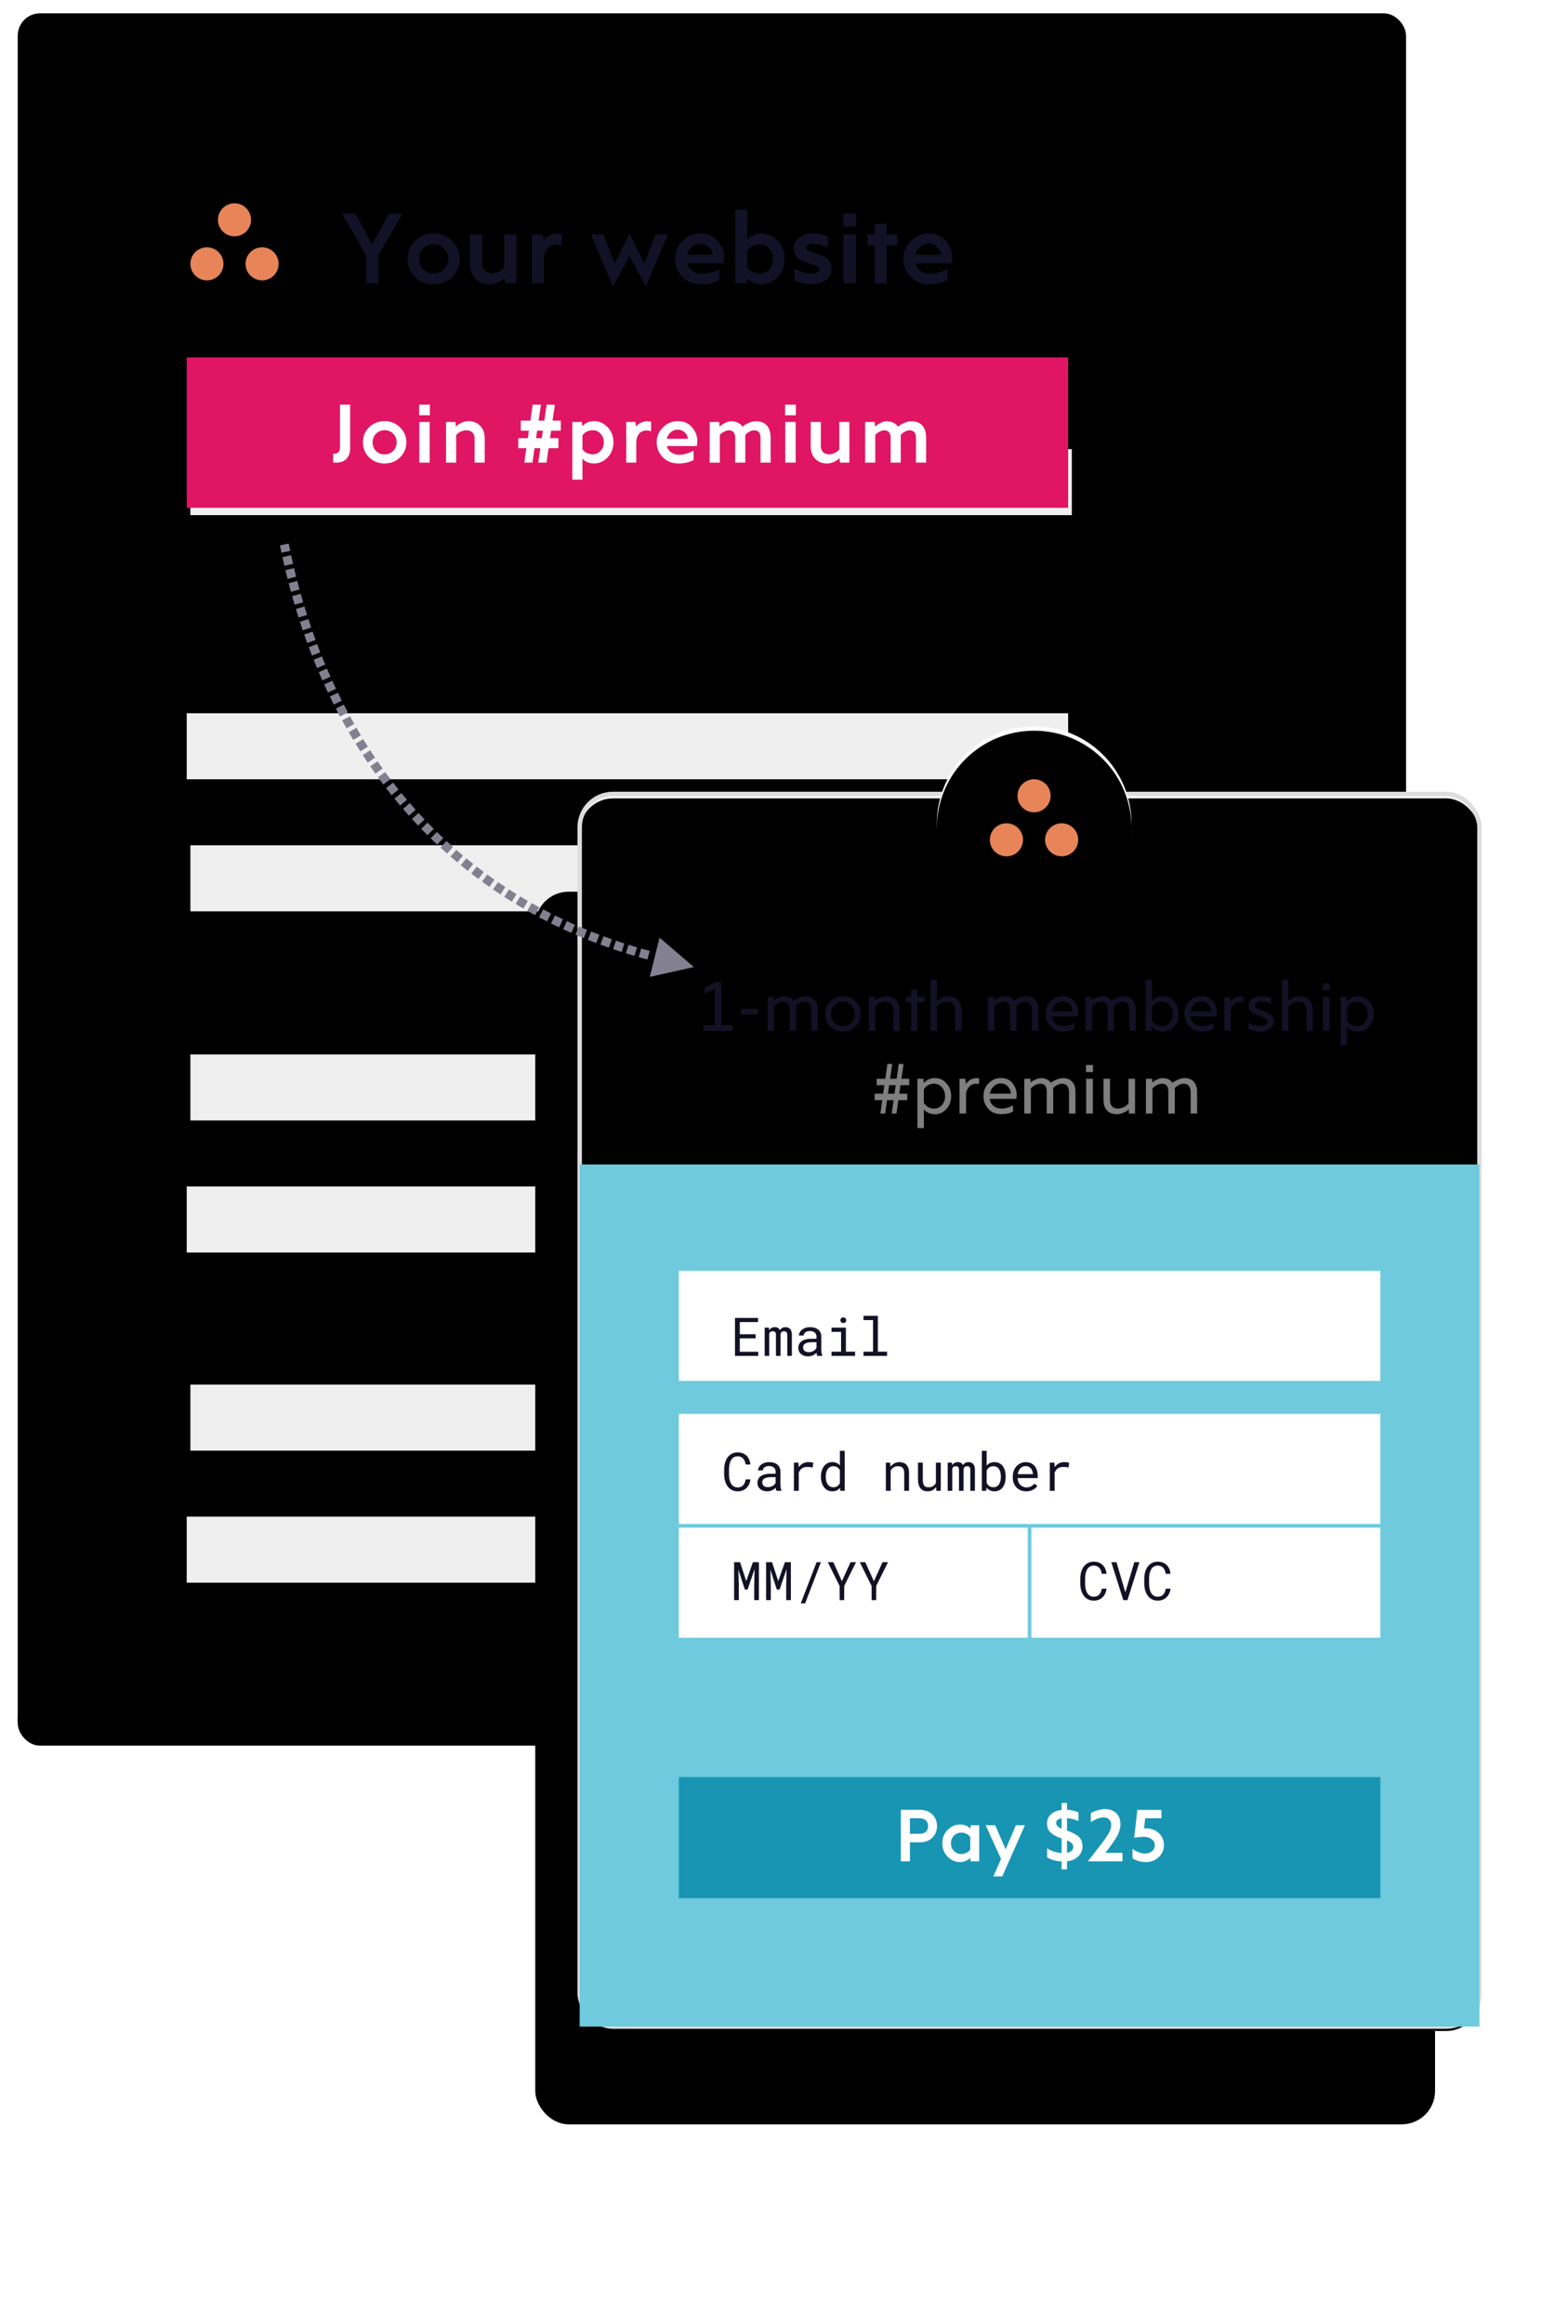 <?xml version="1.0" encoding="UTF-8"?>
<svg width="353px" height="523px" viewBox="0 0 353 523" version="1.1" xmlns="http://www.w3.org/2000/svg" xmlns:xlink="http://www.w3.org/1999/xlink">
    <!-- Generator: Sketch 41.2 (35397) - http://www.bohemiancoding.com/sketch -->
    <title>Group 2</title>
    <desc>Created with Sketch.</desc>
    <defs>
        <rect id="path-1" x="0" y="0" width="312.534" height="388.85" rx="5"></rect>
        <filter x="-50%" y="-50%" width="200%" height="200%" filterUnits="objectBoundingBox" id="filter-2">
            <feOffset dx="0" dy="2" in="SourceAlpha" result="shadowOffsetOuter1"></feOffset>
            <feGaussianBlur stdDeviation="2" in="shadowOffsetOuter1" result="shadowBlurOuter1"></feGaussianBlur>
            <feColorMatrix values="0 0 0 0 0   0 0 0 0 0   0 0 0 0 0  0 0 0 0.08 0" type="matrix" in="shadowBlurOuter1"></feColorMatrix>
        </filter>
        <filter x="-50%" y="-50%" width="200%" height="200%" filterUnits="objectBoundingBox" id="filter-3">
            <feOffset dx="0" dy="1" in="SourceAlpha" result="shadowOffsetInner1"></feOffset>
            <feComposite in="shadowOffsetInner1" in2="SourceAlpha" operator="arithmetic" k2="-1" k3="1" result="shadowInnerInner1"></feComposite>
            <feColorMatrix values="0 0 0 0 1   0 0 0 0 1   0 0 0 0 1  0 0 0 0.869 0" type="matrix" in="shadowInnerInner1"></feColorMatrix>
        </filter>
        <linearGradient x1="50%" y1="0%" x2="50%" y2="100%" id="linearGradient-4">
            <stop stop-color="#FAFAFA" offset="0%"></stop>
            <stop stop-color="#FFFFFF" offset="100%"></stop>
        </linearGradient>
        <rect id="path-5" x="0" y="15.686" width="202.568" height="277.396" rx="7.5"></rect>
        <filter x="-50%" y="-50%" width="200%" height="200%" filterUnits="objectBoundingBox" id="filter-6">
            <feMorphology radius="0.5" operator="dilate" in="SourceAlpha" result="shadowSpreadOuter1"></feMorphology>
            <feOffset dx="-10" dy="22" in="shadowSpreadOuter1" result="shadowOffsetOuter1"></feOffset>
            <feGaussianBlur stdDeviation="22.5" in="shadowOffsetOuter1" result="shadowBlurOuter1"></feGaussianBlur>
            <feComposite in="shadowBlurOuter1" in2="SourceAlpha" operator="out" result="shadowBlurOuter1"></feComposite>
            <feColorMatrix values="0 0 0 0 0   0 0 0 0 0   0 0 0 0 0  0 0 0 0.2 0" type="matrix" in="shadowBlurOuter1"></feColorMatrix>
        </filter>
        <filter x="-50%" y="-50%" width="200%" height="200%" filterUnits="objectBoundingBox" id="filter-7">
            <feOffset dx="0" dy="1" in="SourceAlpha" result="shadowOffsetInner1"></feOffset>
            <feComposite in="shadowOffsetInner1" in2="SourceAlpha" operator="arithmetic" k2="-1" k3="1" result="shadowInnerInner1"></feComposite>
            <feColorMatrix values="0 0 0 0 1   0 0 0 0 1   0 0 0 0 1  0 0 0 1 0" type="matrix" in="shadowInnerInner1"></feColorMatrix>
        </filter>
        <ellipse id="path-8" cx="102.319" cy="22.333" rx="21.91" ry="21.878"></ellipse>
        <filter x="-50%" y="-50%" width="200%" height="200%" filterUnits="objectBoundingBox" id="filter-9">
            <feOffset dx="0" dy="1" in="SourceAlpha" result="shadowOffsetOuter1"></feOffset>
            <feGaussianBlur stdDeviation="2.5" in="shadowOffsetOuter1" result="shadowBlurOuter1"></feGaussianBlur>
            <feColorMatrix values="0 0 0 0 0   0 0 0 0 0   0 0 0 0 0  0 0 0 0.06 0" type="matrix" in="shadowBlurOuter1"></feColorMatrix>
        </filter>
        <filter x="-50%" y="-50%" width="200%" height="200%" filterUnits="objectBoundingBox" id="filter-10">
            <feOffset dx="0" dy="1" in="SourceAlpha" result="shadowOffsetInner1"></feOffset>
            <feComposite in="shadowOffsetInner1" in2="SourceAlpha" operator="arithmetic" k2="-1" k3="1" result="shadowInnerInner1"></feComposite>
            <feColorMatrix values="0 0 0 0 1   0 0 0 0 1   0 0 0 0 1  0 0 0 1 0" type="matrix" in="shadowInnerInner1"></feColorMatrix>
        </filter>
    </defs>
    <g id="Page-1" stroke="none" stroke-width="1" fill="none" fill-rule="evenodd">
        <g id="Mobile" transform="translate(-22, -1379)">
            <g id="Group-2" transform="translate(26, 1381)">
                <g id="Group-29">
                    <g id="Rectangle-11">
                        <use fill="black" fill-opacity="1" filter="url(#filter-2)" xlink:href="#path-1"></use>
                        <use fill="#FFFFFF" fill-rule="evenodd" xlink:href="#path-1"></use>
                        <use fill="black" fill-opacity="1" filter="url(#filter-3)" xlink:href="#path-1"></use>
                    </g>
                    <rect id="Rectangle-12" fill="#EFEFEF" x="38.86" y="99.07" width="198.434" height="14.861"></rect>
                    <rect id="Rectangle-12-Copy-6" fill="#EFEFEF" x="38.86" y="188.233" width="198.434" height="14.861"></rect>
                    <rect id="Rectangle-12-Copy-14" fill="#EFEFEF" x="38.86" y="235.292" width="198.434" height="14.861"></rect>
                    <rect id="Rectangle-12-Copy-5" fill="#EFEFEF" x="38.033" y="158.512" width="198.434" height="14.861"></rect>
                    <rect id="Rectangle-12-Copy-15" fill="#EFEFEF" x="38.033" y="265.013" width="198.434" height="14.861"></rect>
                    <rect id="Rectangle-12-Copy-14" fill="#EFEFEF" x="38.86" y="309.594" width="198.434" height="14.861"></rect>
                    <rect id="Rectangle-12-Copy-15" fill="#EFEFEF" x="38.033" y="339.315" width="198.434" height="14.861"></rect>
                    <rect id="Rectangle-11" fill="#E01563" x="38.033" y="78.431" width="198.434" height="33.849"></rect>
                    <path d="M72.531,98.783 C72.531,99.567 72.033,100.103 71.402,100.103 L71,100.103 L71,102.112 L71.823,102.112 C73.679,102.112 74.827,100.83 74.827,98.936 L74.827,89.061 L72.531,89.061 L72.531,98.783 Z M82.583,92.774 C81.206,92.774 80.038,93.233 79.101,94.151 C78.163,95.07 77.704,96.199 77.704,97.539 C77.704,98.878 78.163,100.007 79.101,100.926 C80.038,101.844 81.206,102.304 82.583,102.304 C83.961,102.304 85.129,101.844 86.066,100.926 C87.004,99.988 87.482,98.859 87.482,97.539 C87.482,96.218 87.004,95.089 86.047,94.171 C85.11,93.233 83.942,92.774 82.583,92.774 Z M85.301,97.539 C85.301,98.285 85.052,98.917 84.535,99.452 C84.019,99.988 83.368,100.256 82.583,100.256 C81.761,100.256 81.11,99.988 80.612,99.471 C80.134,98.936 79.885,98.285 79.885,97.539 C79.885,96.792 80.134,96.142 80.631,95.625 C81.148,95.089 81.799,94.821 82.583,94.821 C83.368,94.821 84.019,95.089 84.535,95.625 C85.052,96.142 85.301,96.792 85.301,97.539 Z M92.77,91.453 L92.77,89.061 L90.359,89.061 L90.359,91.453 L92.77,91.453 Z M90.397,102.112 L92.732,102.112 L92.732,92.965 L90.397,92.965 L90.397,102.112 Z M105.119,96.582 C105.119,95.453 104.774,94.534 104.105,93.826 C103.435,93.118 102.535,92.774 101.425,92.774 C100.909,92.774 100.392,92.888 99.914,93.137 C99.435,93.367 99.11,93.558 98.976,93.692 C98.842,93.826 98.727,93.941 98.651,94.037 L98.536,92.965 L96.412,92.965 L96.412,102.112 L98.689,102.112 L98.689,95.931 L98.785,95.816 C99.033,95.529 99.837,94.84 101.004,94.84 C102.095,94.84 102.842,95.51 102.842,96.678 L102.842,102.112 L105.119,102.112 L105.119,96.582 Z M115.062,94.917 L114.833,96.601 L112.689,96.601 L112.689,98.859 L114.507,98.859 L114.029,102.112 L115.866,102.112 L116.344,98.859 L117.646,98.859 L117.167,102.112 L119.043,102.112 L119.502,98.859 L121.722,98.859 L121.722,96.601 L119.827,96.601 L120.076,94.917 L122.258,94.917 L122.258,92.659 L120.401,92.659 L120.918,89.061 L119.062,89.061 L118.545,92.659 L117.244,92.659 L117.78,89.061 L115.904,89.061 L115.407,92.659 L113.244,92.659 L113.244,94.917 L115.062,94.917 Z M118.22,94.917 L117.971,96.601 L116.689,96.601 L116.918,94.917 L118.22,94.917 Z M127.124,105.94 L127.124,101.194 L127.354,101.462 C127.679,101.844 128.636,102.304 129.708,102.304 C130.894,102.304 131.927,101.844 132.789,100.945 C133.669,100.026 134.109,98.897 134.109,97.539 C134.109,96.18 133.669,95.051 132.808,94.151 C131.947,93.233 130.913,92.774 129.708,92.774 C127.947,92.774 127.086,93.922 127.086,93.922 L126.99,92.965 L124.847,92.965 L124.847,105.94 L127.124,105.94 Z M129.42,100.237 C127.813,100.237 127.124,99.108 127.124,99.108 L127.124,95.989 L127.354,95.702 C127.641,95.319 128.483,94.821 129.42,94.821 C130.167,94.821 130.76,95.089 131.219,95.625 C131.698,96.142 131.927,96.792 131.927,97.539 C131.927,98.285 131.698,98.936 131.219,99.452 C130.76,99.969 130.167,100.237 129.42,100.237 Z M141.616,92.793 C141.176,92.793 140.736,92.908 140.296,93.137 C139.875,93.348 139.607,93.539 139.473,93.673 C139.339,93.807 139.243,93.903 139.167,93.998 L139.052,92.965 L136.985,92.965 L136.985,102.112 L139.243,102.112 L139.243,97.462 C139.243,96.773 139.435,96.18 139.837,95.663 C140.238,95.147 140.813,94.879 141.521,94.879 C141.884,94.879 142.248,94.936 142.573,95.051 L142.592,92.888 L141.616,92.793 Z M148.645,92.774 C147.325,92.774 146.196,93.233 145.258,94.171 C144.32,95.089 143.842,96.199 143.842,97.52 C143.842,98.84 144.301,99.969 145.22,100.907 C146.157,101.844 147.306,102.304 148.683,102.304 C150.023,102.304 151.171,102.055 152.147,101.538 L152.147,99.395 L151.726,99.625 C151.19,99.931 149.966,100.333 148.837,100.333 C147.401,100.333 146.349,99.452 146.119,98.381 L152.874,98.381 L152.913,98.247 C152.932,98.036 152.989,97.615 152.989,97.175 C152.989,96.084 152.587,95.089 151.803,94.171 C151.018,93.233 149.966,92.774 148.645,92.774 Z M148.549,94.687 C149.181,94.687 149.717,94.898 150.157,95.319 C150.597,95.74 150.827,96.218 150.884,96.754 L146.119,96.754 C146.215,96.199 146.502,95.721 146.961,95.319 C147.44,94.898 147.956,94.687 148.549,94.687 Z M164.056,95.606 C164.42,95.242 165.147,94.84 165.759,94.84 C166.735,94.84 167.214,95.395 167.214,96.524 L167.214,102.112 L169.491,102.112 L169.491,96.505 C169.491,94.209 168.419,92.812 166.218,92.812 C165.663,92.812 165.109,92.927 164.592,93.156 C164.075,93.386 163.731,93.577 163.558,93.711 C163.386,93.845 163.271,93.941 163.176,94.037 L162.946,93.73 C162.64,93.329 161.702,92.793 160.63,92.793 C160.209,92.793 159.769,92.908 159.31,93.137 C158.851,93.367 158.545,93.558 158.372,93.692 C158.2,93.826 158.085,93.922 157.99,94.017 L157.913,92.965 L155.77,92.965 L155.77,102.112 L158.047,102.112 L158.047,95.874 L158.315,95.606 C158.679,95.281 159.463,94.84 160.095,94.84 C161.013,94.84 161.511,95.453 161.511,96.505 L161.511,102.112 L163.788,102.112 L163.788,95.855 L164.056,95.606 Z M175.161,91.453 L175.161,89.061 L172.75,89.061 L172.75,91.453 L175.161,91.453 Z M172.788,102.112 L175.123,102.112 L175.123,92.965 L172.788,92.965 L172.788,102.112 Z M178.516,98.496 C178.516,99.625 178.86,100.543 179.53,101.251 C180.2,101.959 181.099,102.304 182.209,102.304 C182.726,102.304 183.242,102.189 183.721,101.959 C184.199,101.73 184.525,101.538 184.659,101.404 C184.793,101.27 184.907,101.156 184.984,101.06 L185.099,102.112 L187.223,102.112 L187.223,92.965 L184.946,92.965 L184.946,99.146 L184.85,99.261 C184.62,99.548 183.778,100.237 182.63,100.237 C181.539,100.237 180.793,99.567 180.793,98.4 L180.793,92.965 L178.516,92.965 L178.516,98.496 Z M199.055,95.606 C199.419,95.242 200.146,94.84 200.758,94.84 C201.734,94.84 202.213,95.395 202.213,96.524 L202.213,102.112 L204.49,102.112 L204.49,96.505 C204.49,94.209 203.418,92.812 201.218,92.812 C200.663,92.812 200.108,92.927 199.591,93.156 C199.074,93.386 198.73,93.577 198.558,93.711 C198.385,93.845 198.271,93.941 198.175,94.037 L197.945,93.73 C197.639,93.329 196.701,92.793 195.63,92.793 C195.209,92.793 194.768,92.908 194.309,93.137 C193.85,93.367 193.544,93.558 193.371,93.692 C193.199,93.826 193.084,93.922 192.989,94.017 L192.912,92.965 L190.769,92.965 L190.769,102.112 L193.046,102.112 L193.046,95.874 L193.314,95.606 C193.678,95.281 194.462,94.84 195.094,94.84 C196.012,94.84 196.51,95.453 196.51,96.505 L196.51,102.112 L198.787,102.112 L198.787,95.855 L199.055,95.606 Z" id="Join-#premium" fill="#FFFFFF"></path>
                    <path d="M81.177,61.756 L81.177,55.477 L86.605,46.07 L83.546,46.07 L79.797,52.993 L76.048,46.07 L72.989,46.07 L78.417,55.477 L78.417,61.756 L81.177,61.756 Z M93.62,50.532 C91.964,50.532 90.561,51.084 89.434,52.188 C88.307,53.292 87.755,54.649 87.755,56.259 C87.755,57.869 88.307,59.226 89.434,60.33 C90.561,61.434 91.964,61.986 93.62,61.986 C95.276,61.986 96.679,61.434 97.806,60.33 C98.933,59.203 99.508,57.846 99.508,56.259 C99.508,54.672 98.933,53.315 97.783,52.211 C96.656,51.084 95.253,50.532 93.62,50.532 Z M96.886,56.259 C96.886,57.156 96.587,57.915 95.966,58.559 C95.345,59.203 94.563,59.525 93.62,59.525 C92.631,59.525 91.849,59.203 91.251,58.582 C90.676,57.938 90.377,57.156 90.377,56.259 C90.377,55.362 90.676,54.58 91.274,53.959 C91.895,53.315 92.677,52.993 93.62,52.993 C94.563,52.993 95.345,53.315 95.966,53.959 C96.587,54.58 96.886,55.362 96.886,56.259 Z M101.808,57.409 C101.808,58.766 102.222,59.87 103.027,60.721 C103.832,61.572 104.913,61.986 106.247,61.986 C106.868,61.986 107.489,61.848 108.064,61.572 C108.639,61.296 109.03,61.066 109.191,60.905 C109.352,60.744 109.49,60.606 109.582,60.491 L109.72,61.756 L112.273,61.756 L112.273,50.762 L109.536,50.762 L109.536,58.191 L109.421,58.329 C109.145,58.674 108.133,59.502 106.753,59.502 C105.442,59.502 104.545,58.697 104.545,57.294 L104.545,50.762 L101.808,50.762 L101.808,57.409 Z M121.289,50.555 C120.76,50.555 120.231,50.693 119.702,50.969 C119.196,51.222 118.874,51.452 118.713,51.613 C118.552,51.774 118.437,51.889 118.345,52.004 L118.207,50.762 L115.723,50.762 L115.723,61.756 L118.437,61.756 L118.437,56.167 C118.437,55.339 118.667,54.626 119.15,54.005 C119.633,53.384 120.323,53.062 121.174,53.062 C121.611,53.062 122.048,53.131 122.439,53.269 L122.462,50.67 L121.289,50.555 Z M143.553,50.762 L141.046,57.294 L137.711,50.555 L134.376,57.294 L131.846,50.762 L129.017,50.762 L133.985,62.492 L137.688,55.661 L141.414,62.492 L146.382,50.762 L143.553,50.762 Z M153.765,50.532 C152.178,50.532 150.821,51.084 149.694,52.211 C148.567,53.315 147.992,54.649 147.992,56.236 C147.992,57.823 148.544,59.18 149.648,60.307 C150.775,61.434 152.155,61.986 153.811,61.986 C155.421,61.986 156.801,61.687 157.974,61.066 L157.974,58.49 L157.468,58.766 C156.824,59.134 155.352,59.617 153.995,59.617 C152.27,59.617 151.005,58.559 150.729,57.271 L158.848,57.271 L158.894,57.11 C158.917,56.857 158.986,56.351 158.986,55.822 C158.986,54.511 158.503,53.315 157.56,52.211 C156.617,51.084 155.352,50.532 153.765,50.532 Z M153.65,52.832 C154.409,52.832 155.053,53.085 155.582,53.591 C156.111,54.097 156.387,54.672 156.456,55.316 L150.729,55.316 C150.844,54.649 151.189,54.074 151.741,53.591 C152.316,53.085 152.937,52.832 153.65,52.832 Z M164.092,61.756 L164.207,60.606 L164.529,60.951 C164.966,61.411 166.093,61.986 167.358,61.986 C168.807,61.986 170.049,61.434 171.084,60.353 C172.119,59.249 172.648,57.892 172.648,56.259 C172.648,54.626 172.119,53.269 171.061,52.188 C170.026,51.084 168.784,50.532 167.358,50.532 C166.714,50.532 166.116,50.647 165.587,50.9 C165.058,51.153 164.713,51.337 164.575,51.498 L164.253,51.866 L164.253,45.196 L161.516,45.196 L161.516,61.756 L164.092,61.756 Z M167.013,53.016 C167.91,53.016 168.623,53.338 169.175,53.959 C169.75,54.58 170.026,55.362 170.026,56.259 C170.026,57.156 169.75,57.938 169.175,58.582 C168.623,59.203 167.91,59.525 167.013,59.525 C165.081,59.525 164.253,58.122 164.253,58.122 L164.253,54.373 L164.529,54.028 C164.874,53.591 165.886,53.016 167.013,53.016 Z M181.986,51.084 C181.457,50.831 180.192,50.532 178.973,50.532 C177.777,50.532 176.765,50.854 175.937,51.475 C175.132,52.096 174.718,52.924 174.718,53.982 C174.718,57.754 180.422,56.949 180.422,58.628 C180.422,59.249 179.778,59.571 178.513,59.571 C177.915,59.571 177.294,59.456 176.627,59.226 C175.983,58.973 175.546,58.789 175.316,58.651 L174.81,58.306 L174.81,61.02 L175.27,61.25 C175.914,61.595 177.317,61.986 178.536,61.986 C181.549,61.986 183.205,60.514 183.205,58.375 C183.228,56.259 181.135,55.385 179.502,54.994 C178.398,54.649 177.501,54.327 177.501,53.798 C177.501,53.246 178.191,52.878 178.95,52.878 C180.169,52.878 181.296,53.177 182.354,53.798 L182.377,51.245 L181.986,51.084 Z M188.748,48.945 L188.748,46.07 L185.85,46.07 L185.85,48.945 L188.748,48.945 Z M185.896,61.756 L188.702,61.756 L188.702,50.762 L185.896,50.762 L185.896,61.756 Z M195.625,61.756 L195.625,53.246 L197.994,53.246 L197.994,50.762 L195.625,50.762 L195.625,48.347 L192.865,48.347 L192.865,50.762 L191.278,50.762 L191.278,53.246 L192.865,53.246 L192.865,61.756 L195.625,61.756 Z M205.147,50.532 C203.56,50.532 202.203,51.084 201.076,52.211 C199.949,53.315 199.374,54.649 199.374,56.236 C199.374,57.823 199.926,59.18 201.03,60.307 C202.157,61.434 203.537,61.986 205.193,61.986 C206.803,61.986 208.183,61.687 209.356,61.066 L209.356,58.49 L208.85,58.766 C208.206,59.134 206.734,59.617 205.377,59.617 C203.652,59.617 202.387,58.559 202.111,57.271 L210.23,57.271 L210.276,57.11 C210.299,56.857 210.368,56.351 210.368,55.822 C210.368,54.511 209.885,53.315 208.942,52.211 C207.999,51.084 206.734,50.532 205.147,50.532 Z M205.032,52.832 C205.791,52.832 206.435,53.085 206.964,53.591 C207.493,54.097 207.769,54.672 207.838,55.316 L202.111,55.316 C202.226,54.649 202.571,54.074 203.123,53.591 C203.698,53.085 204.319,52.832 205.032,52.832 Z" id="Your-website" fill="#131125"></path>
                    <g id="Group-7" transform="translate(38.86, 43.756)" fill="#E78559">
                        <ellipse id="Oval" cx="3.724" cy="13.622" rx="3.724" ry="3.715"></ellipse>
                        <ellipse id="Oval-Copy" cx="16.139" cy="13.622" rx="3.724" ry="3.715"></ellipse>
                        <ellipse id="Oval-Copy-2" cx="9.931" cy="3.715" rx="3.724" ry="3.715"></ellipse>
                    </g>
                    <g id="Group-16" transform="translate(126.502, 159.338)">
                        <g id="Group-23" transform="translate(0, 1.651)">
                            <g id="Group-22">
                                <g id="Rectangle-21">
                                    <use fill="black" fill-opacity="1" filter="url(#filter-6)" xlink:href="#path-5"></use>
                                    <use fill="url(#linearGradient-4)" fill-rule="evenodd" xlink:href="#path-5"></use>
                                    <use fill="black" fill-opacity="1" filter="url(#filter-7)" xlink:href="#path-5"></use>
                                    <use stroke="#DDDDDD" stroke-width="1" xlink:href="#path-5"></use>
                                </g>
                                <path d="M68.593,81.225 L68.315,83.154 L66.403,83.154 L66.403,84.593 L68.119,84.593 L67.694,87.601 L68.773,87.601 L69.198,84.593 L70.669,84.593 L70.244,87.601 L71.323,87.601 L71.748,84.593 L73.742,84.593 L73.742,83.154 L71.944,83.154 L72.222,81.225 L74.2,81.225 L74.2,79.787 L72.435,79.787 L72.909,76.452 L71.83,76.452 L71.356,79.787 L69.884,79.787 L70.359,76.452 L69.28,76.452 L68.806,79.787 L66.86,79.787 L66.86,81.225 L68.593,81.225 Z M71.143,81.225 L70.865,83.154 L69.394,83.154 L69.672,81.225 L71.143,81.225 Z M77.486,90.87 L77.486,86.669 L77.584,86.783 C77.796,87.078 78.63,87.764 79.971,87.764 C81,87.764 81.867,87.372 82.57,86.587 C83.273,85.803 83.632,84.838 83.632,83.694 C83.632,82.549 83.273,81.585 82.57,80.8 C81.867,80.016 81,79.623 79.971,79.623 C78.941,79.623 78.271,80.032 77.845,80.375 C77.535,80.637 77.502,80.702 77.453,80.768 L77.388,79.787 L76.031,79.787 L76.031,90.87 L77.486,90.87 Z M79.725,86.505 C78.859,86.505 78.205,86.048 77.845,85.688 C77.568,85.378 77.535,85.296 77.486,85.23 L77.486,82.157 L77.715,81.847 C77.993,81.405 78.826,80.882 79.742,80.882 C80.494,80.882 81.099,81.16 81.556,81.716 C82.03,82.255 82.259,82.925 82.259,83.694 C82.259,84.478 82.03,85.149 81.556,85.688 C81.082,86.228 80.477,86.505 79.725,86.505 Z M89.354,79.64 C87.654,79.656 86.951,80.98 86.951,80.996 L86.836,79.787 L85.512,79.787 L85.512,87.601 L86.984,87.601 L86.984,83.318 C86.984,82.746 87.18,82.206 87.588,81.683 C87.997,81.16 88.569,80.898 89.305,80.898 C89.583,80.898 89.779,80.915 89.91,80.964 L89.926,79.672 L89.354,79.64 Z M98.377,83.35 C98.377,82.419 98.067,81.552 97.446,80.784 C96.841,80.016 95.974,79.623 94.863,79.623 C93.751,79.623 92.819,80.016 92.051,80.8 C91.283,81.569 90.907,82.533 90.907,83.677 C90.907,84.838 91.283,85.803 92.018,86.587 C92.754,87.356 93.719,87.748 94.896,87.748 C96.023,87.748 96.906,87.552 97.56,87.143 L97.56,85.77 L97.233,85.95 C96.792,86.195 95.811,86.505 94.961,86.505 C94.258,86.505 93.637,86.293 93.13,85.852 C92.623,85.41 92.362,84.903 92.329,84.299 L98.279,84.299 L98.296,84.201 C98.345,84.086 98.377,83.743 98.377,83.35 Z M94.846,80.833 C95.484,80.833 96.007,81.078 96.432,81.552 C96.857,82.026 97.07,82.549 97.07,83.138 L92.329,83.138 C92.427,82.533 92.705,81.994 93.163,81.536 C93.62,81.062 94.176,80.833 94.846,80.833 Z M106.845,81.618 C107.189,81.291 107.941,80.898 108.594,80.898 C109.641,80.898 110.164,81.569 110.164,82.893 L110.164,87.601 L111.619,87.601 L111.619,82.68 C111.619,80.898 110.67,79.64 108.84,79.64 C108.382,79.64 107.908,79.738 107.434,79.934 C106.96,80.13 106.633,80.294 106.453,80.408 C106.289,80.522 106.159,80.604 106.077,80.686 L105.995,80.571 C105.815,80.31 105.145,79.64 103.903,79.64 C103.527,79.64 103.118,79.738 102.709,79.918 C102.301,80.097 102.007,80.228 101.859,80.343 C101.712,80.457 101.614,80.539 101.532,80.621 L101.467,79.787 L100.094,79.787 L100.094,87.601 L101.565,87.601 L101.565,81.961 L101.843,81.683 C102.219,81.34 103.004,80.898 103.658,80.898 C104.72,80.898 105.145,81.503 105.145,82.729 L105.145,87.601 L106.6,87.601 L106.6,81.847 L106.845,81.618 Z M115.558,78.267 L115.558,76.697 L113.989,76.697 L113.989,78.267 L115.558,78.267 Z M114.022,87.601 L115.526,87.601 L115.526,79.787 L114.022,79.787 L114.022,87.601 Z M117.929,84.56 C117.929,86.505 118.958,87.748 120.92,87.748 C121.411,87.748 121.885,87.65 122.342,87.454 C122.816,87.241 123.111,87.078 123.258,86.963 C123.405,86.849 123.519,86.751 123.601,86.669 L123.65,87.601 L125.023,87.601 L125.023,79.787 L123.552,79.787 L123.552,85.312 L123.29,85.606 C122.947,85.999 122.064,86.489 121.165,86.489 C119.972,86.489 119.383,85.819 119.383,84.462 L119.383,79.787 L117.929,79.787 L117.929,84.56 Z M134.227,81.618 C134.57,81.291 135.322,80.898 135.976,80.898 C137.022,80.898 137.545,81.569 137.545,82.893 L137.545,87.601 L139,87.601 L139,82.68 C139,80.898 138.052,79.64 136.221,79.64 C135.763,79.64 135.289,79.738 134.815,79.934 C134.341,80.13 134.014,80.294 133.834,80.408 C133.671,80.522 133.54,80.604 133.458,80.686 L133.377,80.571 C133.197,80.31 132.527,79.64 131.284,79.64 C130.908,79.64 130.5,79.738 130.091,79.918 C129.682,80.097 129.388,80.228 129.241,80.343 C129.094,80.457 128.996,80.539 128.914,80.621 L128.848,79.787 L127.475,79.787 L127.475,87.601 L128.947,87.601 L128.947,81.961 L129.224,81.683 C129.6,81.34 130.385,80.898 131.039,80.898 C132.102,80.898 132.527,81.503 132.527,82.729 L132.527,87.601 L133.981,87.601 L133.981,81.847 L134.227,81.618 Z" id="#premium" fill="#7F7F7F"></path>
                                <path d="M34.448,69 L34.448,67.72 L31.872,67.72 L31.872,58.088 L30.448,58.088 L28.128,59.288 L28.128,60.68 L30.448,59.512 L30.448,67.72 L27.888,67.72 L27.888,69 L34.448,69 Z M36.288,64.056 L36.288,65.304 L40.16,65.304 L40.16,64.056 L36.288,64.056 Z M48.928,63.144 C49.264,62.824 50,62.44 50.64,62.44 C51.664,62.44 52.176,63.096 52.176,64.392 L52.176,69 L53.6,69 L53.6,64.184 C53.6,62.44 52.672,61.208 50.88,61.208 C50.432,61.208 49.968,61.304 49.504,61.496 C49.04,61.688 48.72,61.848 48.544,61.96 C48.384,62.072 48.256,62.152 48.176,62.232 L48.096,62.12 C47.92,61.864 47.264,61.208 46.048,61.208 C45.68,61.208 45.28,61.304 44.88,61.48 C44.48,61.656 44.192,61.784 44.048,61.896 C43.904,62.008 43.808,62.088 43.728,62.168 L43.664,61.352 L42.32,61.352 L42.32,69 L43.76,69 L43.76,63.48 L44.032,63.208 C44.4,62.872 45.168,62.44 45.808,62.44 C46.848,62.44 47.264,63.032 47.264,64.232 L47.264,69 L48.688,69 L48.688,63.368 L48.928,63.144 Z M55.28,65.176 C55.28,66.28 55.664,67.224 56.432,68.008 C57.216,68.776 58.16,69.16 59.264,69.16 C60.368,69.16 61.312,68.776 62.096,68.008 C62.88,67.224 63.264,66.28 63.264,65.176 C63.264,64.072 62.88,63.128 62.096,62.36 C61.312,61.592 60.368,61.208 59.264,61.208 C58.16,61.208 57.216,61.592 56.432,62.36 C55.664,63.112 55.28,64.056 55.28,65.176 Z M59.264,62.424 C60.016,62.424 60.656,62.696 61.168,63.24 C61.696,63.784 61.952,64.424 61.952,65.176 C61.952,65.928 61.696,66.568 61.168,67.128 C60.656,67.672 60.016,67.944 59.264,67.944 C58.512,67.944 57.888,67.672 57.36,67.128 C56.848,66.568 56.592,65.928 56.592,65.176 C56.592,64.424 56.848,63.784 57.376,63.24 C57.904,62.696 58.528,62.424 59.264,62.424 Z M72.048,64.232 C72.048,63.384 71.792,62.664 71.264,62.088 C70.736,61.496 70.032,61.208 69.12,61.208 C68.64,61.208 68.176,61.304 67.712,61.48 C67.264,61.656 66.976,61.8 66.832,61.912 C66.688,62.024 66.592,62.104 66.512,62.184 L66.448,61.352 L65.104,61.352 L65.104,69 L66.544,69 L66.544,63.528 L66.816,63.256 C67.152,62.888 68.032,62.44 68.88,62.44 C69.92,62.44 70.624,63.16 70.624,64.424 L70.624,69 L72.048,69 L72.048,64.232 Z M76.016,69 L76.016,62.584 L77.648,62.584 L77.648,61.352 L76.016,61.352 L76.016,59.752 L74.592,59.752 L74.592,61.352 L73.488,61.352 L73.488,62.584 L74.592,62.584 L74.592,69 L76.016,69 Z M85.952,64.264 C85.952,63.416 85.68,62.696 85.152,62.104 C84.624,61.512 83.904,61.208 82.992,61.208 C82.496,61.208 82.032,61.304 81.584,61.496 C81.152,61.672 80.864,61.832 80.72,61.944 C80.592,62.056 80.496,62.136 80.432,62.216 L80.432,57.48 L79.008,57.48 L79.008,69 L80.432,69 L80.432,63.608 L80.528,63.496 C80.784,63.16 81.6,62.44 82.784,62.44 C83.872,62.44 84.528,63.112 84.528,64.392 L84.528,69 L85.952,69 L85.952,64.264 Z M98.56,63.144 C98.896,62.824 99.632,62.44 100.272,62.44 C101.296,62.44 101.808,63.096 101.808,64.392 L101.808,69 L103.232,69 L103.232,64.184 C103.232,62.44 102.304,61.208 100.512,61.208 C100.064,61.208 99.6,61.304 99.136,61.496 C98.672,61.688 98.352,61.848 98.176,61.96 C98.016,62.072 97.888,62.152 97.808,62.232 L97.728,62.12 C97.552,61.864 96.896,61.208 95.68,61.208 C95.312,61.208 94.912,61.304 94.512,61.48 C94.112,61.656 93.824,61.784 93.68,61.896 C93.536,62.008 93.44,62.088 93.36,62.168 L93.296,61.352 L91.952,61.352 L91.952,69 L93.392,69 L93.392,63.48 L93.664,63.208 C94.032,62.872 94.8,62.44 95.44,62.44 C96.48,62.44 96.896,63.032 96.896,64.232 L96.896,69 L98.32,69 L98.32,63.368 L98.56,63.144 Z M112.224,64.84 C112.224,63.928 111.92,63.08 111.312,62.328 C110.72,61.576 109.872,61.192 108.784,61.192 C107.696,61.192 106.784,61.576 106.032,62.344 C105.28,63.096 104.912,64.04 104.912,65.16 C104.912,66.296 105.28,67.24 106,68.008 C106.72,68.76 107.664,69.144 108.816,69.144 C109.92,69.144 110.784,68.952 111.424,68.552 L111.424,67.208 L111.104,67.384 C110.672,67.624 109.712,67.928 108.88,67.928 C108.192,67.928 107.584,67.72 107.088,67.288 C106.592,66.856 106.336,66.36 106.304,65.768 L112.128,65.768 L112.144,65.672 C112.192,65.56 112.224,65.224 112.224,64.84 Z M108.768,62.376 C109.392,62.376 109.904,62.616 110.32,63.08 C110.736,63.544 110.944,64.056 110.944,64.632 L106.304,64.632 C106.4,64.04 106.672,63.512 107.12,63.064 C107.568,62.6 108.112,62.376 108.768,62.376 Z M120.512,63.144 C120.848,62.824 121.584,62.44 122.224,62.44 C123.248,62.44 123.76,63.096 123.76,64.392 L123.76,69 L125.184,69 L125.184,64.184 C125.184,62.44 124.256,61.208 122.464,61.208 C122.016,61.208 121.552,61.304 121.088,61.496 C120.624,61.688 120.304,61.848 120.128,61.96 C119.968,62.072 119.84,62.152 119.76,62.232 L119.68,62.12 C119.504,61.864 118.848,61.208 117.632,61.208 C117.264,61.208 116.864,61.304 116.464,61.48 C116.064,61.656 115.776,61.784 115.632,61.896 C115.488,62.008 115.392,62.088 115.312,62.168 L115.248,61.352 L113.904,61.352 L113.904,69 L115.344,69 L115.344,63.48 L115.616,63.208 C115.984,62.872 116.752,62.44 117.392,62.44 C118.432,62.44 118.848,63.032 118.848,64.232 L118.848,69 L120.272,69 L120.272,63.368 L120.512,63.144 Z M128.752,69 L128.816,68.04 L129.072,68.328 C129.392,68.696 130.304,69.16 131.28,69.16 C132.288,69.16 133.136,68.776 133.824,68.008 C134.512,67.24 134.864,66.296 134.864,65.176 C134.864,64.056 134.512,63.112 133.824,62.344 C133.136,61.576 132.288,61.192 131.28,61.192 C129.616,61.192 128.848,62.248 128.848,62.264 L128.848,57.48 L127.424,57.48 L127.424,69 L128.752,69 Z M131.04,62.424 C131.776,62.424 132.368,62.696 132.832,63.224 C133.296,63.752 133.52,64.408 133.52,65.176 C133.52,65.928 133.296,66.584 132.832,67.128 C132.384,67.656 131.792,67.928 131.056,67.928 C129.536,67.928 128.848,66.696 128.848,66.68 L128.848,63.672 L129.072,63.368 C129.392,62.936 130.192,62.424 131.04,62.424 Z M143.456,64.84 C143.456,63.928 143.152,63.08 142.544,62.328 C141.952,61.576 141.104,61.192 140.016,61.192 C138.928,61.192 138.016,61.576 137.264,62.344 C136.512,63.096 136.144,64.04 136.144,65.16 C136.144,66.296 136.512,67.24 137.232,68.008 C137.952,68.76 138.896,69.144 140.048,69.144 C141.152,69.144 142.016,68.952 142.656,68.552 L142.656,67.208 L142.336,67.384 C141.904,67.624 140.944,67.928 140.112,67.928 C139.424,67.928 138.816,67.72 138.32,67.288 C137.824,66.856 137.568,66.36 137.536,65.768 L143.36,65.768 L143.376,65.672 C143.424,65.56 143.456,65.224 143.456,64.84 Z M140,62.376 C140.624,62.376 141.136,62.616 141.552,63.08 C141.968,63.544 142.176,64.056 142.176,64.632 L137.536,64.632 C137.632,64.04 137.904,63.512 138.352,63.064 C138.8,62.6 139.344,62.376 140,62.376 Z M148.896,61.208 C147.232,61.224 146.544,62.52 146.544,62.536 L146.432,61.352 L145.136,61.352 L145.136,69 L146.576,69 L146.576,64.808 C146.576,64.248 146.768,63.72 147.168,63.208 C147.568,62.696 148.128,62.44 148.848,62.44 C149.12,62.44 149.312,62.456 149.44,62.504 L149.456,61.24 L148.896,61.208 Z M155.44,61.512 C155.136,61.368 154.336,61.192 153.456,61.192 C152.64,61.192 151.968,61.384 151.424,61.784 C150.88,62.184 150.608,62.728 150.608,63.416 C150.608,64.856 152.128,65.352 153.328,65.752 C154.16,66.008 154.816,66.376 154.816,66.888 C154.816,67.24 154.64,67.496 154.272,67.672 C153.92,67.848 153.536,67.928 153.12,67.928 C152.688,67.928 152.24,67.848 151.792,67.704 C151.36,67.56 151.056,67.432 150.912,67.352 L150.576,67.112 L150.576,68.504 L150.896,68.68 C151.328,68.888 152.288,69.16 153.12,69.16 C154.128,69.16 154.896,68.936 155.44,68.472 C156,68.008 156.272,67.464 156.272,66.824 C156.288,65.352 154.736,64.776 153.536,64.424 C152.704,64.168 152.048,63.816 152.048,63.352 C152.048,62.776 152.688,62.392 153.392,62.392 C154.24,62.392 154.992,62.552 155.648,62.888 L155.664,61.608 L155.44,61.512 Z M165.056,64.264 C165.056,63.416 164.784,62.696 164.256,62.104 C163.728,61.512 163.008,61.208 162.096,61.208 C161.6,61.208 161.136,61.304 160.688,61.496 C160.256,61.672 159.968,61.832 159.824,61.944 C159.696,62.056 159.6,62.136 159.536,62.216 L159.536,57.48 L158.112,57.48 L158.112,69 L159.536,69 L159.536,63.608 L159.632,63.496 C159.888,63.16 160.704,62.44 161.888,62.44 C162.976,62.44 163.632,63.112 163.632,64.392 L163.632,69 L165.056,69 L165.056,64.264 Z M168.832,59.864 L168.832,58.328 L167.296,58.328 L167.296,59.864 L168.832,59.864 Z M167.328,69 L168.8,69 L168.8,61.352 L167.328,61.352 L167.328,69 Z M172.736,72.2 L172.736,68.088 L172.832,68.2 C173.04,68.488 173.856,69.16 175.168,69.16 C176.176,69.16 177.024,68.776 177.712,68.008 C178.4,67.24 178.752,66.296 178.752,65.176 C178.752,64.056 178.4,63.112 177.712,62.344 C177.024,61.576 176.176,61.192 175.168,61.192 C174.16,61.192 173.504,61.592 173.088,61.928 C172.784,62.184 172.752,62.248 172.704,62.312 L172.64,61.352 L171.312,61.352 L171.312,72.2 L172.736,72.2 Z M174.928,67.928 C174.08,67.928 173.44,67.48 173.088,67.128 C172.816,66.824 172.784,66.744 172.736,66.68 L172.736,63.672 L172.96,63.368 C173.232,62.936 174.048,62.424 174.944,62.424 C175.68,62.424 176.272,62.696 176.72,63.24 C177.184,63.768 177.408,64.424 177.408,65.176 C177.408,65.944 177.184,66.6 176.72,67.128 C176.256,67.656 175.664,67.928 174.928,67.928 Z" id="1-month-membership" fill="#131125"></path>
                                <rect id="Rectangle-16" fill="#6ECADC" x="0" y="99.07" width="202.568" height="194.012"></rect>
                                <rect id="Rectangle-12-Copy-4" fill="#FFFFFF" x="22.324" y="123.012" width="157.921" height="24.768"></rect>
                                <rect id="Rectangle-12-Copy-19" fill="#FFFFFF" x="22.324" y="155.21" width="157.921" height="24.768"></rect>
                                <rect id="Rectangle-12-Copy-20" fill="#FFFFFF" x="22.324" y="180.803" width="78.547" height="24.768"></rect>
                                <rect id="Rectangle-12-Copy-21" fill="#FFFFFF" x="101.698" y="180.803" width="78.547" height="24.768"></rect>
                                <g id="Oval-3">
                                    <use fill="black" fill-opacity="1" filter="url(#filter-9)" xlink:href="#path-8"></use>
                                    <use fill="#FAFCFD" fill-rule="evenodd" xlink:href="#path-8"></use>
                                    <use fill="black" fill-opacity="1" filter="url(#filter-10)" xlink:href="#path-8"></use>
                                </g>
                                <g id="Group-7" transform="translate(92.349, 12.384)" fill="#E78559">
                                    <ellipse id="Oval" cx="3.728" cy="13.622" rx="3.728" ry="3.715"></ellipse>
                                    <ellipse id="Oval-Copy" cx="16.156" cy="13.622" rx="3.728" ry="3.715"></ellipse>
                                    <ellipse id="Oval-Copy-2" cx="9.942" cy="3.715" rx="3.728" ry="3.715"></ellipse>
                                </g>
                                <g id="Group-9" transform="translate(31.899, 133.14)" fill="#131125">
                                    <path d="M7.713,5.057 L4.15,5.057 L4.15,8.08 L8.305,8.08 L8.305,9 L3.066,9 L3.066,0.469 L8.252,0.469 L8.252,1.395 L4.15,1.395 L4.15,4.137 L7.713,4.137 L7.713,5.057 Z M10.719,2.66 L10.748,3.258 C10.877,3.035 11.046,2.861 11.255,2.736 C11.464,2.611 11.717,2.547 12.014,2.543 C12.596,2.543 12.984,2.77 13.18,3.223 C13.305,3.02 13.47,2.856 13.675,2.733 C13.88,2.61 14.129,2.547 14.422,2.543 C14.887,2.543 15.244,2.686 15.494,2.971 C15.744,3.256 15.869,3.687 15.869,4.266 L15.869,9 L14.838,9 L14.838,4.254 C14.838,3.723 14.594,3.459 14.105,3.463 C13.977,3.463 13.865,3.48 13.771,3.516 C13.678,3.551 13.6,3.599 13.537,3.659 C13.475,3.72 13.426,3.79 13.391,3.87 C13.355,3.95 13.332,4.033 13.32,4.119 L13.32,9 L12.289,9 L12.289,4.248 C12.289,3.994 12.232,3.799 12.119,3.662 C12.006,3.525 11.826,3.459 11.58,3.463 C11.354,3.463 11.178,3.508 11.053,3.598 C10.928,3.688 10.836,3.807 10.777,3.955 L10.777,9 L9.746,9 L9.746,2.66 L10.719,2.66 Z M21.588,9 C21.545,8.918 21.511,8.815 21.485,8.692 C21.46,8.569 21.441,8.441 21.43,8.309 C21.32,8.418 21.198,8.521 21.063,8.619 C20.929,8.717 20.78,8.803 20.618,8.877 C20.456,8.951 20.283,9.01 20.1,9.053 C19.916,9.096 19.721,9.117 19.514,9.117 C19.178,9.117 18.874,9.068 18.603,8.971 C18.331,8.873 18.101,8.741 17.911,8.575 C17.722,8.409 17.575,8.212 17.472,7.983 C17.368,7.755 17.316,7.508 17.316,7.242 C17.316,6.895 17.386,6.59 17.524,6.328 C17.663,6.066 17.859,5.849 18.113,5.675 C18.367,5.501 18.673,5.371 19.03,5.285 C19.388,5.199 19.787,5.156 20.229,5.156 L21.412,5.156 L21.412,4.658 C21.412,4.467 21.377,4.295 21.307,4.143 C21.236,3.99 21.137,3.86 21.008,3.753 C20.879,3.646 20.722,3.563 20.536,3.504 C20.351,3.445 20.143,3.416 19.912,3.416 C19.697,3.416 19.505,3.443 19.335,3.498 C19.165,3.553 19.021,3.625 18.904,3.715 C18.787,3.805 18.696,3.911 18.632,4.034 C18.567,4.157 18.535,4.285 18.535,4.418 L17.445,4.418 C17.449,4.187 17.509,3.961 17.624,3.738 C17.739,3.516 17.905,3.315 18.122,3.138 C18.339,2.96 18.603,2.816 18.913,2.707 C19.224,2.598 19.576,2.543 19.971,2.543 C20.33,2.543 20.664,2.587 20.973,2.675 C21.281,2.763 21.548,2.896 21.772,3.073 C21.997,3.251 22.174,3.473 22.303,3.738 C22.432,4.004 22.496,4.314 22.496,4.67 L22.496,7.617 C22.496,7.828 22.516,8.052 22.555,8.288 C22.594,8.524 22.648,8.73 22.719,8.906 L22.719,9 L21.588,9 Z M19.672,8.174 C19.883,8.174 20.08,8.146 20.264,8.092 C20.447,8.037 20.614,7.965 20.765,7.875 C20.915,7.785 21.045,7.683 21.154,7.567 C21.264,7.452 21.35,7.332 21.412,7.207 L21.412,5.924 L20.404,5.924 C19.771,5.924 19.279,6.018 18.928,6.205 C18.576,6.393 18.4,6.687 18.4,7.09 C18.4,7.246 18.427,7.391 18.479,7.523 C18.532,7.656 18.611,7.771 18.717,7.866 C18.822,7.962 18.955,8.037 19.115,8.092 C19.275,8.146 19.461,8.174 19.672,8.174 Z M24.793,2.66 L28.033,2.66 L28.033,8.062 L30.102,8.062 L30.102,9 L24.793,9 L24.793,8.062 L26.949,8.062 L26.949,3.604 L24.793,3.604 L24.793,2.66 Z M26.809,0.996 C26.809,0.816 26.862,0.665 26.97,0.542 C27.077,0.419 27.24,0.357 27.459,0.357 C27.674,0.357 27.836,0.419 27.945,0.542 C28.055,0.665 28.109,0.816 28.109,0.996 C28.109,1.172 28.055,1.318 27.945,1.436 C27.836,1.553 27.674,1.611 27.459,1.611 C27.24,1.611 27.077,1.553 26.97,1.436 C26.862,1.318 26.809,1.172 26.809,0.996 Z M31.994,0 L35.234,0 L35.234,8.062 L37.303,8.062 L37.303,9 L31.994,9 L31.994,8.062 L34.15,8.062 L34.15,0.943 L31.994,0.943 L31.994,0 Z" id="Email"></path>
                                    <path d="M6.545,36.806 C6.494,37.2 6.393,37.563 6.24,37.893 C6.088,38.223 5.89,38.506 5.646,38.742 C5.401,38.979 5.112,39.162 4.778,39.293 C4.444,39.424 4.072,39.489 3.662,39.489 C3.311,39.489 2.991,39.44 2.704,39.34 C2.417,39.24 2.161,39.103 1.937,38.927 C1.712,38.751 1.519,38.544 1.356,38.306 C1.194,38.068 1.06,37.808 0.952,37.527 C0.845,37.245 0.765,36.95 0.712,36.642 C0.659,36.333 0.631,36.021 0.627,35.704 L0.627,34.515 C0.631,34.198 0.659,33.886 0.712,33.577 C0.765,33.269 0.845,32.974 0.952,32.693 C1.06,32.411 1.194,32.151 1.356,31.91 C1.519,31.67 1.712,31.462 1.937,31.286 C2.161,31.11 2.416,30.973 2.701,30.873 C2.986,30.774 3.307,30.724 3.662,30.724 C4.088,30.724 4.469,30.789 4.805,30.92 C5.141,31.051 5.43,31.236 5.672,31.477 C5.914,31.717 6.108,32.005 6.255,32.341 C6.401,32.677 6.498,33.048 6.545,33.454 L5.461,33.454 C5.426,33.196 5.365,32.956 5.279,32.734 C5.193,32.511 5.078,32.316 4.934,32.148 C4.789,31.98 4.612,31.848 4.403,31.752 C4.194,31.656 3.947,31.609 3.662,31.609 C3.404,31.609 3.177,31.651 2.979,31.735 C2.782,31.818 2.612,31.933 2.47,32.077 C2.327,32.222 2.208,32.39 2.112,32.581 C2.017,32.773 1.939,32.976 1.881,33.191 C1.822,33.405 1.78,33.625 1.755,33.85 C1.729,34.074 1.717,34.292 1.717,34.503 L1.717,35.704 C1.717,35.915 1.729,36.133 1.755,36.358 C1.78,36.582 1.822,36.803 1.881,37.02 C1.939,37.236 2.016,37.441 2.109,37.632 C2.203,37.823 2.322,37.992 2.467,38.139 C2.611,38.285 2.781,38.401 2.977,38.485 C3.172,38.568 3.4,38.61 3.662,38.61 C3.947,38.61 4.194,38.566 4.403,38.476 C4.612,38.386 4.789,38.26 4.934,38.098 C5.078,37.936 5.193,37.744 5.279,37.524 C5.365,37.303 5.426,37.064 5.461,36.806 L6.545,36.806 Z M12.387,39.372 C12.344,39.29 12.31,39.188 12.284,39.065 C12.259,38.942 12.24,38.814 12.229,38.681 C12.119,38.79 11.997,38.894 11.862,38.991 C11.728,39.089 11.579,39.175 11.417,39.249 C11.255,39.323 11.082,39.382 10.898,39.425 C10.715,39.468 10.52,39.489 10.312,39.489 C9.977,39.489 9.673,39.441 9.401,39.343 C9.13,39.245 8.899,39.113 8.71,38.947 C8.521,38.781 8.374,38.584 8.271,38.356 C8.167,38.127 8.115,37.88 8.115,37.614 C8.115,37.267 8.185,36.962 8.323,36.7 C8.462,36.439 8.658,36.221 8.912,36.047 C9.166,35.873 9.472,35.743 9.829,35.657 C10.187,35.571 10.586,35.528 11.027,35.528 L12.211,35.528 L12.211,35.03 C12.211,34.839 12.176,34.667 12.105,34.515 C12.035,34.362 11.936,34.233 11.807,34.125 C11.678,34.018 11.521,33.935 11.335,33.876 C11.149,33.818 10.941,33.788 10.711,33.788 C10.496,33.788 10.304,33.816 10.134,33.87 C9.964,33.925 9.82,33.997 9.703,34.087 C9.586,34.177 9.495,34.283 9.431,34.406 C9.366,34.529 9.334,34.657 9.334,34.79 L8.244,34.79 C8.248,34.56 8.308,34.333 8.423,34.11 C8.538,33.888 8.704,33.688 8.921,33.51 C9.138,33.332 9.401,33.189 9.712,33.079 C10.022,32.97 10.375,32.915 10.77,32.915 C11.129,32.915 11.463,32.959 11.771,33.047 C12.08,33.135 12.347,33.268 12.571,33.445 C12.796,33.623 12.973,33.845 13.102,34.11 C13.23,34.376 13.295,34.687 13.295,35.042 L13.295,37.989 C13.295,38.2 13.314,38.424 13.354,38.66 C13.393,38.897 13.447,39.103 13.518,39.278 L13.518,39.372 L12.387,39.372 Z M10.471,38.546 C10.682,38.546 10.879,38.519 11.062,38.464 C11.246,38.409 11.413,38.337 11.563,38.247 C11.714,38.157 11.844,38.055 11.953,37.94 C12.063,37.824 12.148,37.704 12.211,37.579 L12.211,36.296 L11.203,36.296 C10.57,36.296 10.078,36.39 9.727,36.577 C9.375,36.765 9.199,37.06 9.199,37.462 C9.199,37.618 9.226,37.763 9.278,37.896 C9.331,38.028 9.41,38.143 9.516,38.238 C9.621,38.334 9.754,38.409 9.914,38.464 C10.074,38.519 10.26,38.546 10.471,38.546 Z M19.576,32.915 C19.678,32.915 19.783,32.918 19.893,32.924 C20.002,32.93 20.106,32.94 20.206,32.953 C20.306,32.967 20.397,32.984 20.481,33.003 C20.565,33.023 20.635,33.044 20.689,33.068 L20.543,34.128 C20.332,34.081 20.132,34.047 19.942,34.026 C19.753,34.004 19.555,33.993 19.348,33.993 C18.84,33.993 18.429,34.109 18.114,34.339 C17.8,34.569 17.568,34.892 17.42,35.306 L17.42,39.372 L16.33,39.372 L16.33,33.032 L17.361,33.032 L17.414,34.04 C17.672,33.693 17.981,33.418 18.343,33.217 C18.704,33.016 19.115,32.915 19.576,32.915 Z M22.418,36.15 C22.418,35.677 22.478,35.242 22.597,34.846 C22.716,34.449 22.886,34.109 23.106,33.823 C23.327,33.538 23.594,33.316 23.906,33.155 C24.219,32.995 24.568,32.915 24.955,32.915 C25.334,32.915 25.665,32.979 25.948,33.106 C26.231,33.233 26.477,33.417 26.684,33.659 L26.684,30.372 L27.768,30.372 L27.768,39.372 L26.771,39.372 L26.725,38.704 C26.514,38.962 26.262,39.157 25.969,39.29 C25.676,39.423 25.334,39.489 24.943,39.489 C24.561,39.489 24.214,39.407 23.903,39.243 C23.593,39.079 23.328,38.853 23.109,38.564 C22.891,38.275 22.721,37.934 22.6,37.541 C22.479,37.149 22.418,36.726 22.418,36.273 L22.418,36.15 Z M23.502,36.273 C23.502,36.581 23.535,36.874 23.602,37.152 C23.668,37.429 23.771,37.673 23.909,37.884 C24.048,38.095 24.225,38.262 24.439,38.385 C24.654,38.508 24.912,38.569 25.213,38.569 C25.396,38.569 25.562,38.548 25.711,38.505 C25.859,38.462 25.994,38.401 26.115,38.32 C26.236,38.24 26.344,38.145 26.438,38.033 C26.531,37.922 26.613,37.798 26.684,37.661 L26.684,34.72 C26.543,34.462 26.354,34.25 26.115,34.084 C25.877,33.918 25.58,33.835 25.225,33.835 C24.92,33.835 24.659,33.898 24.442,34.023 C24.226,34.148 24.048,34.317 23.909,34.529 C23.771,34.742 23.668,34.988 23.602,35.268 C23.535,35.547 23.502,35.841 23.502,36.15 L23.502,36.273 Z M37.998,33.032 L38.074,33.97 C38.305,33.642 38.588,33.385 38.924,33.199 C39.26,33.014 39.635,32.919 40.049,32.915 C40.381,32.915 40.683,32.962 40.954,33.056 C41.226,33.15 41.457,33.296 41.648,33.495 C41.84,33.694 41.987,33.947 42.091,34.254 C42.194,34.561 42.246,34.925 42.246,35.347 L42.246,39.372 L41.162,39.372 L41.162,35.37 C41.162,35.089 41.131,34.851 41.068,34.655 C41.006,34.46 40.913,34.302 40.79,34.181 C40.667,34.06 40.517,33.972 40.339,33.917 C40.161,33.862 39.957,33.835 39.727,33.835 C39.363,33.835 39.044,33.926 38.769,34.108 C38.493,34.289 38.273,34.528 38.109,34.825 L38.109,39.372 L37.025,39.372 L37.025,33.032 L37.998,33.032 Z M48.34,38.499 C48.129,38.812 47.865,39.055 47.549,39.229 C47.232,39.402 46.867,39.489 46.453,39.489 C46.121,39.489 45.82,39.438 45.551,39.334 C45.281,39.231 45.051,39.069 44.859,38.851 C44.668,38.632 44.521,38.354 44.417,38.016 C44.313,37.678 44.262,37.273 44.262,36.8 L44.262,33.032 L45.346,33.032 L45.346,36.812 C45.346,37.155 45.373,37.441 45.428,37.667 C45.482,37.894 45.564,38.074 45.674,38.209 C45.783,38.344 45.917,38.439 46.075,38.493 C46.233,38.548 46.416,38.575 46.623,38.575 C47.064,38.575 47.421,38.485 47.692,38.306 C47.964,38.126 48.166,37.884 48.299,37.579 L48.299,33.032 L49.389,33.032 L49.389,39.372 L48.404,39.372 L48.34,38.499 Z M51.926,33.032 L51.955,33.63 C52.084,33.407 52.253,33.234 52.462,33.109 C52.671,32.984 52.924,32.919 53.221,32.915 C53.803,32.915 54.191,33.142 54.387,33.595 C54.512,33.392 54.677,33.229 54.882,33.106 C55.087,32.983 55.336,32.919 55.629,32.915 C56.094,32.915 56.451,33.058 56.701,33.343 C56.951,33.628 57.076,34.06 57.076,34.638 L57.076,39.372 L56.045,39.372 L56.045,34.626 C56.045,34.095 55.801,33.831 55.312,33.835 C55.184,33.835 55.072,33.853 54.979,33.888 C54.885,33.923 54.807,33.971 54.744,34.031 C54.682,34.092 54.633,34.162 54.598,34.242 C54.562,34.322 54.539,34.405 54.527,34.491 L54.527,39.372 L53.496,39.372 L53.496,34.62 C53.496,34.366 53.439,34.171 53.326,34.034 C53.213,33.898 53.033,33.831 52.787,33.835 C52.561,33.835 52.385,33.88 52.26,33.97 C52.135,34.06 52.043,34.179 51.984,34.327 L51.984,39.372 L50.953,39.372 L50.953,33.032 L51.926,33.032 Z M64.002,36.273 C64.002,36.726 63.947,37.149 63.838,37.541 C63.729,37.934 63.568,38.275 63.357,38.564 C63.146,38.853 62.886,39.079 62.575,39.243 C62.265,39.407 61.908,39.489 61.506,39.489 C61.1,39.489 60.747,39.417 60.448,39.273 C60.149,39.128 59.895,38.921 59.684,38.652 L59.631,39.372 L58.635,39.372 L58.635,30.372 L59.719,30.372 L59.719,33.712 C59.926,33.454 60.176,33.257 60.469,33.12 C60.762,32.984 61.104,32.915 61.494,32.915 C61.9,32.915 62.26,32.995 62.572,33.155 C62.885,33.316 63.146,33.538 63.357,33.823 C63.568,34.109 63.729,34.449 63.838,34.846 C63.947,35.242 64.002,35.677 64.002,36.15 L64.002,36.273 Z M62.918,36.15 C62.918,35.841 62.888,35.547 62.827,35.268 C62.767,34.988 62.67,34.742 62.537,34.529 C62.404,34.317 62.23,34.148 62.016,34.023 C61.801,33.898 61.537,33.835 61.225,33.835 C61.037,33.835 60.865,33.86 60.709,33.908 C60.553,33.957 60.413,34.026 60.29,34.113 C60.167,34.201 60.058,34.305 59.962,34.424 C59.866,34.543 59.785,34.673 59.719,34.814 L59.719,37.585 C59.789,37.726 59.872,37.856 59.968,37.975 C60.063,38.094 60.174,38.198 60.299,38.288 C60.424,38.378 60.564,38.447 60.721,38.496 C60.877,38.545 61.049,38.569 61.236,38.569 C61.533,38.569 61.788,38.508 62.001,38.385 C62.214,38.262 62.388,38.095 62.522,37.884 C62.657,37.673 62.757,37.429 62.821,37.152 C62.886,36.874 62.918,36.581 62.918,36.273 L62.918,36.15 Z M68.631,39.489 C68.186,39.489 67.776,39.413 67.403,39.261 C67.03,39.109 66.711,38.896 66.445,38.622 C66.18,38.349 65.973,38.025 65.824,37.65 C65.676,37.275 65.602,36.866 65.602,36.425 L65.602,36.179 C65.602,35.667 65.684,35.209 65.848,34.805 C66.012,34.401 66.229,34.059 66.501,33.779 C66.772,33.5 67.081,33.286 67.427,33.138 C67.772,32.989 68.127,32.915 68.49,32.915 C68.947,32.915 69.347,32.994 69.688,33.152 C70.03,33.311 70.314,33.529 70.541,33.809 C70.768,34.088 70.937,34.417 71.048,34.796 C71.159,35.175 71.215,35.585 71.215,36.027 L71.215,36.513 L66.686,36.513 C66.697,36.802 66.753,37.073 66.853,37.327 C66.952,37.581 67.089,37.803 67.263,37.992 C67.437,38.182 67.645,38.331 67.887,38.441 C68.129,38.55 68.396,38.605 68.689,38.605 C69.076,38.605 69.42,38.527 69.721,38.37 C70.021,38.214 70.271,38.007 70.471,37.749 L71.133,38.265 C71.027,38.425 70.896,38.578 70.737,38.725 C70.579,38.871 70.396,39.001 70.189,39.114 C69.982,39.228 69.748,39.318 69.486,39.387 C69.225,39.455 68.939,39.489 68.631,39.489 Z M68.49,33.806 C68.271,33.806 68.064,33.846 67.869,33.926 C67.674,34.006 67.498,34.123 67.342,34.277 C67.186,34.432 67.054,34.621 66.946,34.846 C66.839,35.07 66.764,35.329 66.721,35.622 L70.131,35.622 L70.131,35.54 C70.119,35.329 70.079,35.12 70.011,34.913 C69.942,34.706 69.842,34.521 69.709,34.357 C69.576,34.193 69.409,34.06 69.208,33.958 C69.007,33.857 68.768,33.806 68.49,33.806 Z M77.186,32.915 C77.287,32.915 77.393,32.918 77.502,32.924 C77.611,32.93 77.716,32.94 77.815,32.953 C77.915,32.967 78.007,32.984 78.091,33.003 C78.175,33.023 78.244,33.044 78.299,33.068 L78.152,34.128 C77.941,34.081 77.741,34.047 77.552,34.026 C77.362,34.004 77.164,33.993 76.957,33.993 C76.449,33.993 76.038,34.109 75.724,34.339 C75.409,34.569 75.178,34.892 75.029,35.306 L75.029,39.372 L73.939,39.372 L73.939,33.032 L74.971,33.032 L75.023,34.04 C75.281,33.693 75.591,33.418 75.952,33.217 C76.313,33.016 76.725,32.915 77.186,32.915 Z" id="Card-number"></path>
                                    <path d="M4.209,55.434 L5.598,59.7 L7.098,55.434 L8.445,55.434 L8.445,63.965 L7.391,63.965 L7.391,60.561 L7.479,56.999 L5.902,61.592 L5.281,61.592 L3.834,57.122 L3.922,60.561 L3.922,63.965 L2.867,63.965 L2.867,55.434 L4.209,55.434 Z M11.41,55.434 L12.799,59.7 L14.299,55.434 L15.646,55.434 L15.646,63.965 L14.592,63.965 L14.592,60.561 L14.68,56.999 L13.104,61.592 L12.482,61.592 L11.035,57.122 L11.123,60.561 L11.123,63.965 L10.068,63.965 L10.068,55.434 L11.41,55.434 Z M18.852,64.698 L17.879,64.698 L21.441,55.434 L22.408,55.434 L18.852,64.698 Z M27.137,59.717 L29.082,55.434 L30.312,55.434 L27.658,60.784 L27.641,63.965 L26.633,63.965 L26.615,60.784 L23.961,55.434 L25.197,55.434 L27.137,59.717 Z M34.338,59.717 L36.283,55.434 L37.514,55.434 L34.859,60.784 L34.842,63.965 L33.834,63.965 L33.816,60.784 L31.162,55.434 L32.398,55.434 L34.338,59.717 Z" id="MM/YY"></path>
                                    <path d="M86.715,61.399 C86.665,61.793 86.563,62.156 86.411,62.486 C86.258,62.816 86.06,63.099 85.816,63.335 C85.572,63.572 85.283,63.755 84.949,63.886 C84.615,64.017 84.243,64.083 83.833,64.083 C83.481,64.083 83.162,64.033 82.875,63.933 C82.588,63.833 82.332,63.696 82.107,63.52 C81.882,63.344 81.689,63.137 81.527,62.899 C81.365,62.661 81.23,62.401 81.123,62.12 C81.015,61.838 80.935,61.543 80.882,61.235 C80.83,60.926 80.801,60.614 80.798,60.297 L80.798,59.108 C80.801,58.791 80.83,58.479 80.882,58.17 C80.935,57.862 81.015,57.567 81.123,57.286 C81.23,57.004 81.365,56.744 81.527,56.503 C81.689,56.263 81.882,56.055 82.107,55.879 C82.332,55.704 82.587,55.566 82.872,55.466 C83.157,55.367 83.477,55.317 83.833,55.317 C84.258,55.317 84.639,55.382 84.975,55.513 C85.311,55.644 85.6,55.83 85.842,56.07 C86.085,56.31 86.279,56.598 86.425,56.934 C86.572,57.27 86.669,57.641 86.715,58.047 L85.631,58.047 C85.596,57.79 85.536,57.549 85.45,57.327 C85.364,57.104 85.249,56.909 85.104,56.741 C84.96,56.573 84.783,56.441 84.574,56.345 C84.365,56.25 84.118,56.202 83.833,56.202 C83.575,56.202 83.347,56.244 83.15,56.328 C82.953,56.412 82.783,56.526 82.64,56.67 C82.498,56.815 82.379,56.983 82.283,57.174 C82.187,57.366 82.11,57.569 82.051,57.784 C81.993,57.999 81.951,58.218 81.925,58.443 C81.9,58.667 81.887,58.885 81.887,59.096 L81.887,60.297 C81.887,60.508 81.9,60.726 81.925,60.951 C81.951,61.175 81.993,61.396 82.051,61.613 C82.11,61.83 82.186,62.034 82.28,62.225 C82.374,62.416 82.493,62.585 82.637,62.732 C82.782,62.878 82.952,62.994 83.147,63.078 C83.342,63.162 83.571,63.204 83.833,63.204 C84.118,63.204 84.365,63.159 84.574,63.069 C84.783,62.979 84.96,62.853 85.104,62.691 C85.249,62.529 85.364,62.337 85.45,62.117 C85.536,61.896 85.596,61.657 85.631,61.399 L86.715,61.399 Z M90.946,62.219 L92.962,55.434 L94.116,55.434 L91.426,63.965 L90.483,63.965 L87.788,55.434 L88.948,55.434 L90.946,62.219 Z M101.118,61.399 C101.067,61.793 100.965,62.156 100.813,62.486 C100.661,62.816 100.463,63.099 100.218,63.335 C99.974,63.572 99.685,63.755 99.351,63.886 C99.017,64.017 98.645,64.083 98.235,64.083 C97.883,64.083 97.564,64.033 97.277,63.933 C96.99,63.833 96.734,63.696 96.509,63.52 C96.285,63.344 96.091,63.137 95.929,62.899 C95.767,62.661 95.632,62.401 95.525,62.12 C95.418,61.838 95.338,61.543 95.285,61.235 C95.232,60.926 95.204,60.614 95.2,60.297 L95.2,59.108 C95.204,58.791 95.232,58.479 95.285,58.17 C95.338,57.862 95.418,57.567 95.525,57.286 C95.632,57.004 95.767,56.744 95.929,56.503 C96.091,56.263 96.285,56.055 96.509,55.879 C96.734,55.704 96.989,55.566 97.274,55.466 C97.559,55.367 97.88,55.317 98.235,55.317 C98.661,55.317 99.042,55.382 99.378,55.513 C99.714,55.644 100.003,55.83 100.245,56.07 C100.487,56.31 100.681,56.598 100.828,56.934 C100.974,57.27 101.071,57.641 101.118,58.047 L100.034,58.047 C99.999,57.79 99.938,57.549 99.852,57.327 C99.766,57.104 99.651,56.909 99.506,56.741 C99.362,56.573 99.185,56.441 98.976,56.345 C98.767,56.25 98.52,56.202 98.235,56.202 C97.977,56.202 97.75,56.244 97.552,56.328 C97.355,56.412 97.185,56.526 97.043,56.67 C96.9,56.815 96.781,56.983 96.685,57.174 C96.589,57.366 96.512,57.569 96.454,57.784 C96.395,57.999 96.353,58.218 96.328,58.443 C96.302,58.667 96.29,58.885 96.29,59.096 L96.29,60.297 C96.29,60.508 96.302,60.726 96.328,60.951 C96.353,61.175 96.395,61.396 96.454,61.613 C96.512,61.83 96.589,62.034 96.682,62.225 C96.776,62.416 96.895,62.585 97.04,62.732 C97.184,62.878 97.354,62.994 97.549,63.078 C97.745,63.162 97.973,63.204 98.235,63.204 C98.52,63.204 98.767,63.159 98.976,63.069 C99.185,62.979 99.362,62.853 99.506,62.691 C99.651,62.529 99.766,62.337 99.852,62.117 C99.938,61.896 99.999,61.657 100.034,61.399 L101.118,61.399 Z" id="CVC"></path>
                                </g>
                            </g>
                            <g id="Group-15" transform="translate(22.324, 236.943)">
                                <rect id="Rectangle-11" fill="#1795B3" x="0" y="0" width="157.921" height="27.244"></rect>
                                <path d="M58.124,10.998 C58.124,9.961 57.784,9.111 57.087,8.414 C56.407,7.717 55.472,7.36 54.282,7.36 L49.981,7.36 L49.981,18.954 L52.021,18.954 L52.021,14.67 L54.282,14.67 C55.455,14.67 56.39,14.313 57.087,13.616 C57.784,12.919 58.124,12.035 58.124,10.998 Z M54.265,9.264 C55.404,9.264 56.118,9.978 56.118,11.015 C56.118,12.086 55.404,12.749 54.265,12.749 L52.021,12.749 L52.021,9.264 L54.265,9.264 Z M65.706,10.828 L65.621,11.627 L65.4,11.372 C65.111,11.049 64.261,10.658 63.309,10.658 C62.238,10.658 61.303,11.066 60.504,11.882 C59.705,12.681 59.314,13.684 59.314,14.891 C59.314,16.081 59.705,17.084 60.504,17.9 C61.303,18.716 62.238,19.124 63.309,19.124 C63.768,19.124 64.21,19.039 64.601,18.852 C64.992,18.665 65.247,18.529 65.366,18.427 C65.485,18.308 65.57,18.223 65.621,18.155 L65.706,18.954 L67.627,18.954 L67.627,10.828 L65.706,10.828 Z M63.564,12.494 C64.992,12.494 65.604,13.497 65.604,13.497 L65.604,16.268 L65.4,16.54 C65.145,16.88 64.397,17.305 63.564,17.305 C62.901,17.305 62.357,17.067 61.915,16.591 C61.473,16.115 61.252,15.554 61.252,14.891 C61.252,14.228 61.473,13.65 61.915,13.191 C62.357,12.732 62.901,12.494 63.564,12.494 Z M73.577,16.234 L71.214,10.828 L69.072,10.828 L72.54,18.427 L70.789,22.354 L72.812,22.354 L77.912,10.828 L75.872,10.828 L73.577,16.234 Z M87.381,20.773 L87.381,18.954 C89.608,18.682 90.866,17.305 90.866,15.588 C90.866,14.5 90.492,13.684 89.693,13.14 C89.302,12.868 88.962,12.664 88.639,12.528 C88.333,12.375 87.908,12.222 87.381,12.035 L87.381,9.23 C88.35,9.315 89.217,9.536 89.965,9.91 L89.965,7.921 L89.659,7.802 C89.251,7.615 88.282,7.394 87.381,7.343 L87.381,5.813 L86.174,5.813 L86.174,7.377 C84.27,7.598 82.893,8.652 82.893,10.403 C82.893,11.423 83.233,12.171 83.964,12.698 C84.695,13.225 85.205,13.463 86.174,13.803 L86.174,17.084 C85.613,17.067 85.052,16.948 84.474,16.761 C83.913,16.557 83.522,16.404 83.335,16.285 L82.91,16.013 L82.91,18.07 L83.301,18.274 C83.556,18.427 83.964,18.58 84.508,18.733 C85.052,18.886 85.613,18.971 86.174,18.988 L86.174,20.773 L87.381,20.773 Z M88.792,15.656 C88.792,16.404 88.316,16.863 87.381,17.016 L87.381,14.228 C88.282,14.619 88.792,14.993 88.792,15.656 Z M84.95,10.318 C84.95,9.757 85.358,9.417 86.174,9.264 L86.174,11.61 C85.358,11.253 84.95,10.828 84.95,10.318 Z M96.034,17.033 C97.258,15.486 98.125,14.245 98.635,13.31 C99.162,12.375 99.417,11.474 99.417,10.59 C99.417,8.55 98.074,7.19 95.949,7.19 C95.439,7.19 94.895,7.275 94.334,7.445 C93.773,7.615 93.399,7.751 93.212,7.853 L92.753,8.108 L92.753,10.148 L93.178,9.876 C93.467,9.689 93.858,9.519 94.334,9.332 C94.81,9.145 95.235,9.06 95.592,9.06 C96.68,9.06 97.343,9.774 97.343,10.709 C97.343,11.406 97.19,12.001 96.578,12.97 C96.272,13.446 96,13.837 95.779,14.143 C95.558,14.449 95.167,14.976 94.606,15.707 L92.073,18.954 L99.876,18.954 L99.876,17.033 L96.034,17.033 Z M103.225,7.377 L102.511,13.633 L102.868,13.582 C103.361,13.514 104.177,13.429 104.636,13.429 C106.149,13.429 107.152,14.262 107.152,15.333 C107.152,16.37 106.251,17.203 104.976,17.203 C104.551,17.203 104.075,17.101 103.565,16.914 C103.072,16.71 102.732,16.557 102.545,16.438 C102.358,16.319 102.222,16.217 102.12,16.132 L102.12,18.257 L102.477,18.478 C102.953,18.767 104.058,19.124 105.095,19.124 C106.234,19.124 107.203,18.767 108.002,18.036 C108.801,17.305 109.209,16.37 109.209,15.265 C109.209,14.211 108.835,13.327 108.07,12.613 C107.322,11.882 106.336,11.525 105.129,11.525 C105.01,11.525 104.874,11.525 104.721,11.542 L104.993,9.264 L108.648,9.264 L108.648,7.377 L103.225,7.377 Z" id="Pay-$25" fill="#FFFFFF"></path>
                            </g>
                        </g>
                        <g id="Group-14" transform="translate(64.238, 0)"></g>
                    </g>
                </g>
                <g id="Group" transform="translate(55.396, 119.607)">
                    <path d="M2.247,91.15 C48.225,81.368 77.398,48.252 88.97,3.134" id="Path-14" stroke="#838191" stroke-width="2" stroke-dasharray="2,1" transform="translate(45.608, 47.142) scale(1, -1) rotate(177) translate(-45.608, -47.142) "></path>
                    <polygon id="Triangle" fill="#838191" transform="translate(92.395, 94.923) rotate(104) translate(-92.395, -94.923) " points="92.395 90.382 96.942 99.464 87.847 99.464"></polygon>
                </g>
            </g>
        </g>
    </g>
</svg>